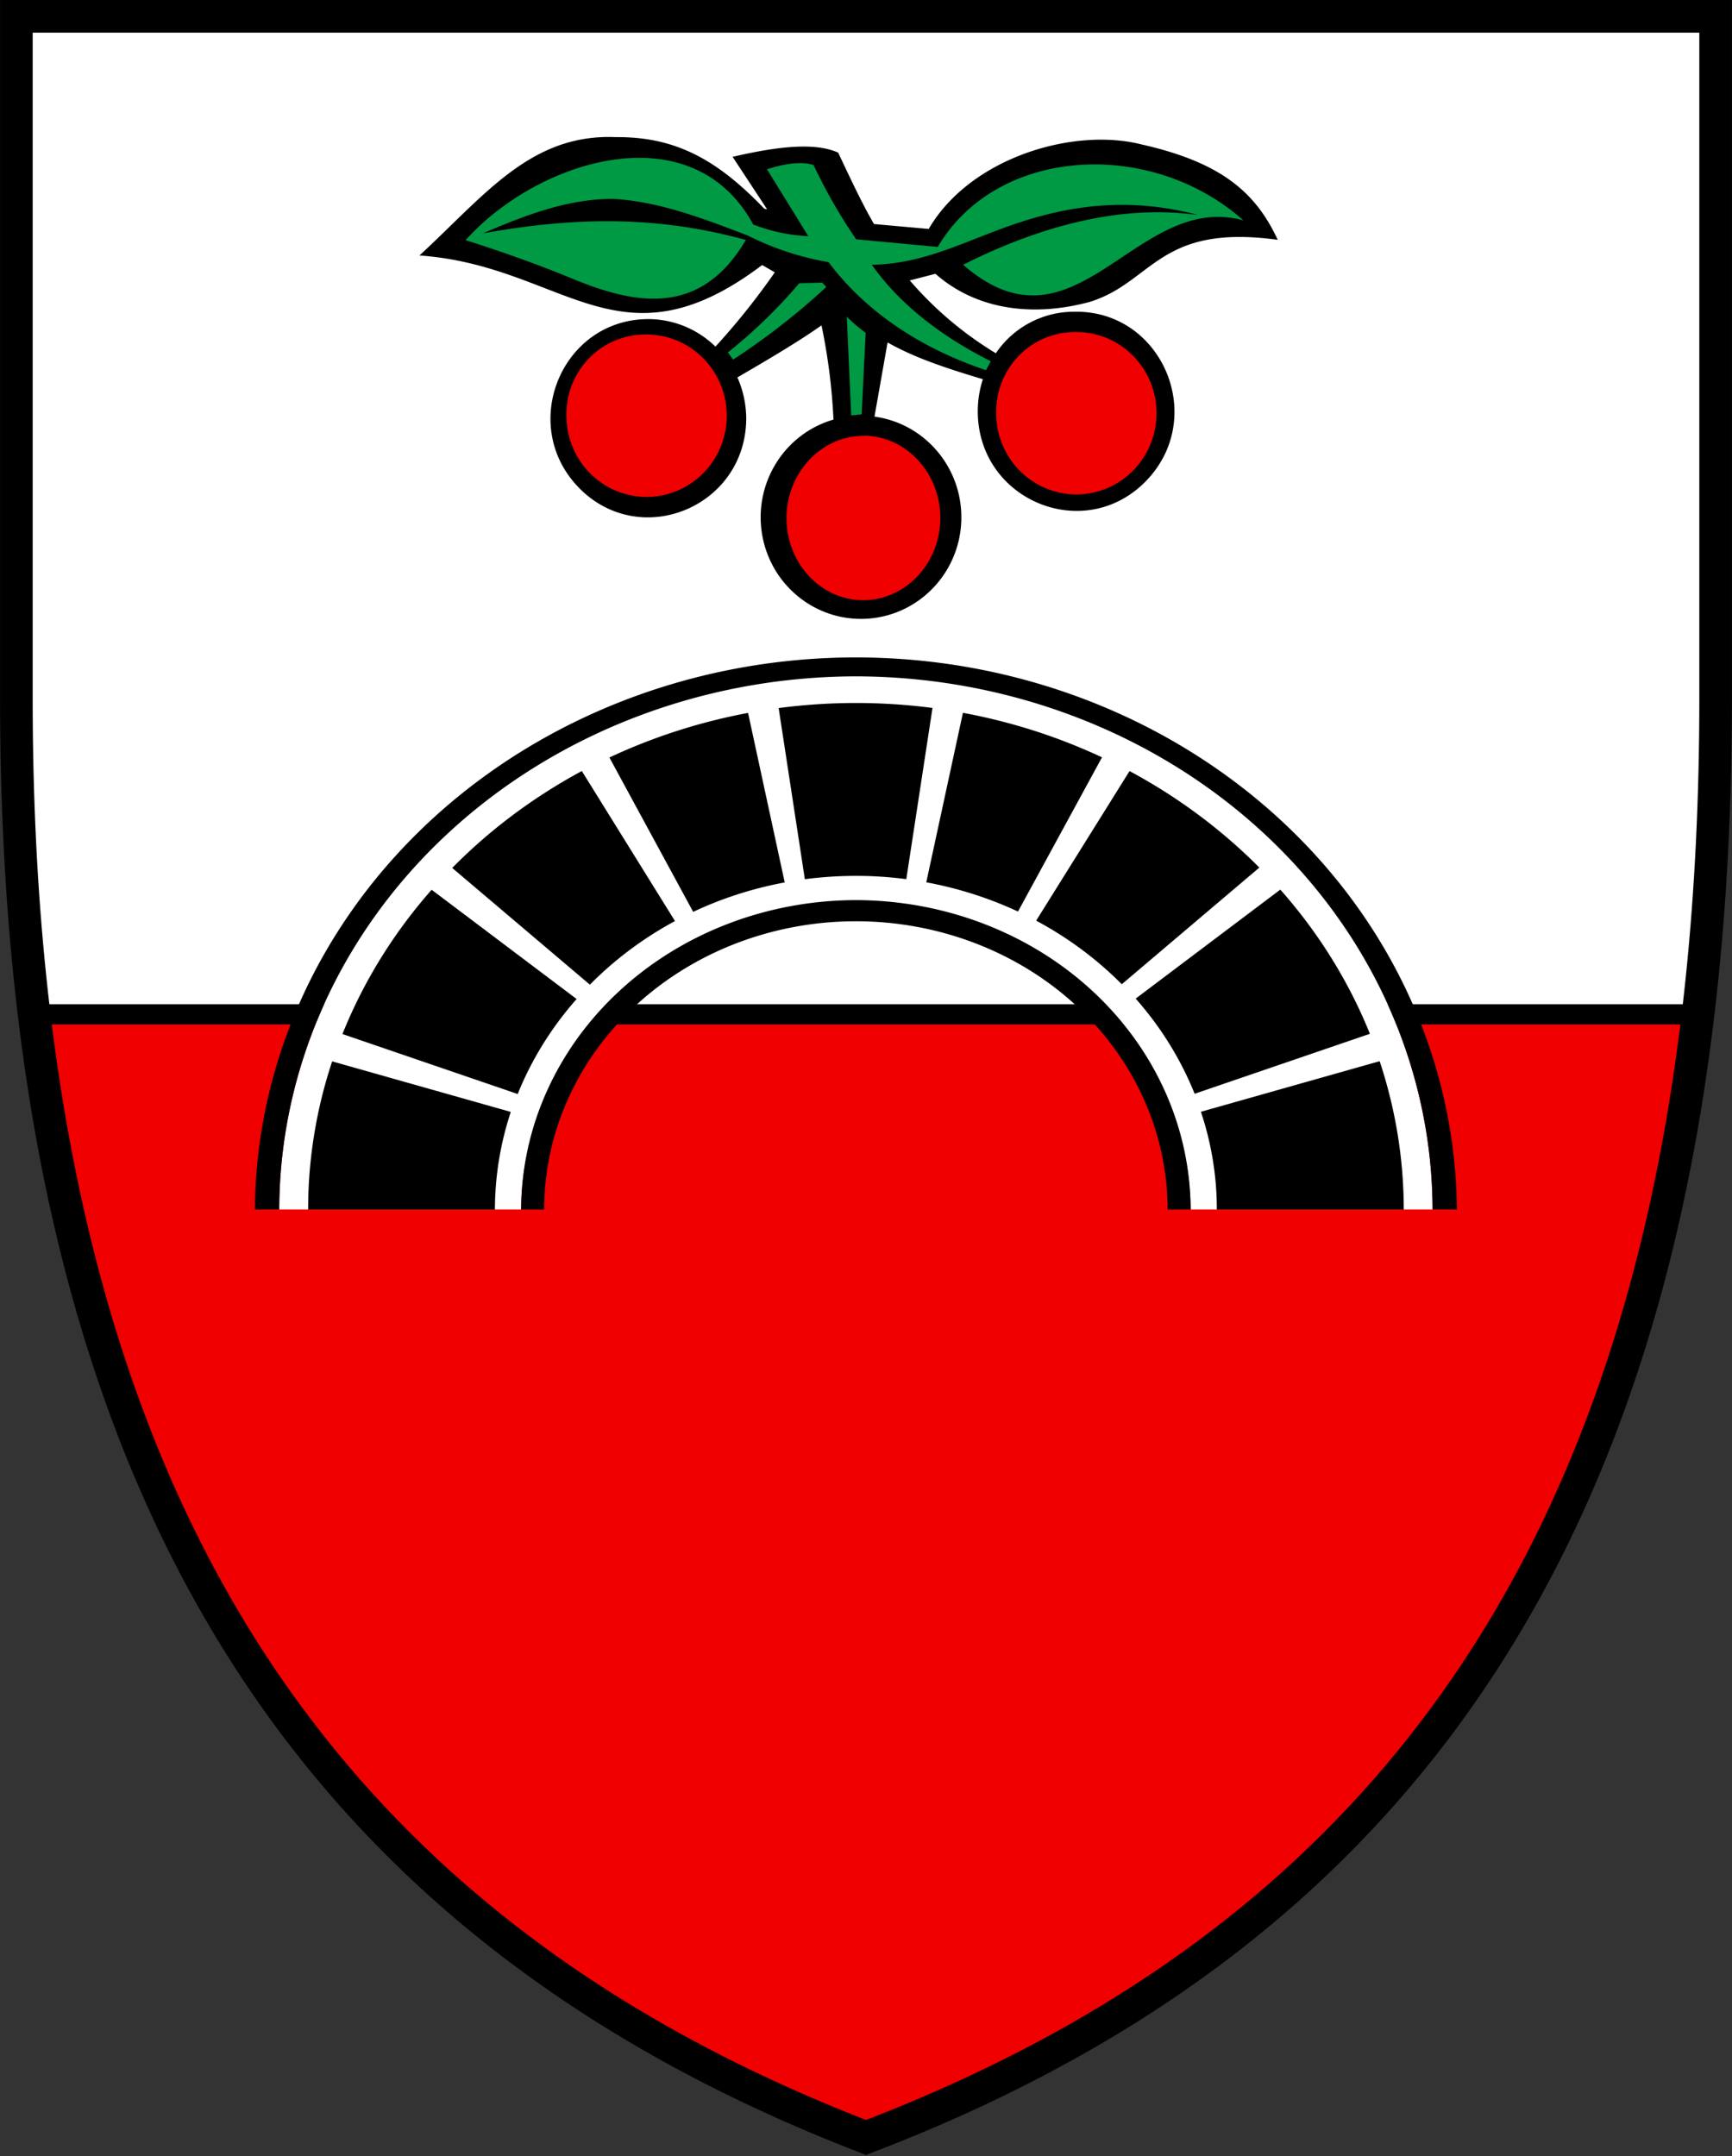 <?xml version="1.0" encoding="UTF-8"?>
<svg width="600" height="747"  xmlns="http://www.w3.org/2000/svg">
 <rect width="100%" height="100%" fill="#333333" stroke="none"/>
 <path d="M594.33 242.09c0 272.75-100.45 424.29-294.33 498.37C107.13 666.098 5.67 514.82 5.67 242.09V5.66h588.66z" fill="#fff"/>
 <path d="m11.833 351.38c24.616 204.98 122.78 325.32 288.18 389.1 166.26-63.526 263.81-184.03 288.22-389.1h-576.4z" fill="#f00000" stroke="#000" stroke-width="7"/>
 <path d="M145.31 88.503c22.692-20.938 38.574-42.262 68.069-40.996 21.26-.189 35.622 8.387 51.394 24.794l.952.185L253.79 54.33c15.201-3.537 28.497-5.148 36.574-1.447 4.2 8.893 8.444 17.972 12.412 24.729l18.947 1.7c14.43-24.707 50.052-35.25 73.625-29.302 27.78 6.252 39.632 16.634 47.29 33.071-41.296-5.7-43.2 14.73-65.167 21.51-19.464 5.26-39.118 2.872-53.412-9.744l-8.893 2.298a123.85 123.85 0 0 0 29.813 25.232 32.67 32.67 0 0 1 26.865-14.385c30.531-.824 46.594 36.336 25.296 58.499s-58.412 6.901-58.42-24.03c0-3.769.597-7.518 1.769-11.097-14.226-4.233-24.234-7.767-33.014-12.733l-4.535 25.693c17.65 2.419 30.637 17.964 30.077 35.988-.56 18.028-14.487 32.7-32.251 33.993-17.764 1.296-33.622-11.21-36.722-28.97-3.1-17.764 7.559-35.025 24.688-39.976a206.06 206.06 0 0 0-4.15-32.655c-7.374 5.26-17.858 11.49-29.136 18.04a35.376 35.376 0 0 1 3.061 14.407c-.257 30.474-36.684 45.498-57.894 23.886-21.21-21.611-6.16-58.412 23.932-58.495 8.693.004 17.046 3.424 23.301 9.535a245.59 245.59 0 0 0 20.56-25.738l-4.384-2.528c-49.663 37.553-68.61.23-118.71-3.307z"/>
 <path d="m219.88 54.701c-21.18 0.566-44.226 12.579-58.52 28.4l-0.002 0.115c12.434 3.953 24.139 8.068 36.982 13.352 21.214 8.734 44.157 13.63 60.037-13.443-31.404-8.64-60.038-7.859-91.008-2.299 15.814-6.826 29.858-11.928 45.014-11.928 16.203 0.918 31.495 6.921 46.697 12.711a99.424 100.7 0 0 0 27.93 9.191c13.455 17.949 33.013 30.243 54.568 37.436l1.633-3.107c-15.654-7.857-30.879-18.772-41.182-33.41 15.791-0.226 28.635-6.318 42.861-11.715 18.878-7.174 41.724-13.057 70.135-5.519-26.57-3.745-54.568 3.746-81.387 17.236 39.16 34.061 59.715-25.648 97.109-15.375-32.216-28.634-85.468-25.533-105.89 9.193l-28.271-2.644a183.49 185.85 0 0 1-14.748-25.715c-4.241-1.403-9.869-0.503-16.154 1.447l14.318 23.186a59.969 60.737 0 0 1-19.084-4.066c-9.222-17.001-24.567-23.485-41.041-23.045zm64.953 43.211-7.943 0.189a186.05 172.08 0 0 1-24.729 23.986l1.791 2.496a246.39 227.87 0 0 0 32.311-25.18l-1.43-1.492zm8.5 11.711-0.004 0.061a59.539 55.067 0 0 0 0.008 0.006l-0.004-0.066zm0.004 0.066 1.537 34.221 3.609-0.355 1.406-28.248a59.539 55.067 0 0 1-6.553-5.617z" fill="#094"/>
 <path d="M371.79 115.04a27.228 27.576 0 0 0-26.683 28.105 27.771 28.128 0 1 0 26.683-28.105zm-148.86.868a27.228 27.576 0 0 0-26.706 28.13 27.771 28.128 0 1 0 26.706-28.13zm76.104 35.014.113.068c-14.702 0-26.683 12.868-26.683 28.495s11.866 28.43 26.568 28.43 26.706-12.803 26.706-28.498-12.003-28.495-26.706-28.495z" fill="#f00000"/>
 <path d="M296.49 234.3a200.17 185.13 0 0 1 199.78 184.67h-83.814a115.97 107.25 0 0 0-231.93 0H96.734a200.14 185.11 0 0 1 199.67-184.67z" fill="#fff"/>
 <g stroke-width="1.9">
  <path d="M296.49 243.53a189.91 175.64 0 0 1 26.547 1.72l-9.075 59.304a122.91 113.68 0 0 0-17.45-1.13 126.45 116.95 0 0 0-17.696 1.152l-9.078-59.285a189.8 175.54 0 0 1 26.797-1.76zm-24.729 62.177a123.86 114.56 0 0 0-31.631 10.178l-29.019-53.469a188.89 174.7 0 0 1 48.034-15.447l12.707 58.76zm61.92-58.752a188.32 174.17 0 0 1 48.075 15.401l-29.102 53.423a124.97 115.58 0 0 0-31.774-10.129l12.707-58.76zm-99.836 72.102a125.79 116.34 0 0 0-29.495 22.053l-47.694-40.441a190.59 176.28 0 0 1 44.901-33.573l32.243 51.938zm157.42-51.961a191.66 177.26 0 0 1 44.995 33.449l-47.652 40.418a125.95 116.48 0 0 0-29.658-22.035l32.356-51.832zm-191.5 78.965a125.45 116.03 0 0 0-20.421 32.927l-60.714-20.776a190.23 175.94 0 0 1 30.901-49.984L199.651 346zm243.69-37.961a189.64 175.39 0 0 1 31.105 50.029l-60.718 20.776a125.09 115.69 0 0 0-20.421-32.969l50.124-37.772zm-266.51 77.102a125.56 116.13 0 0 0-5.492 33.804h-64.709a188.62 174.45 0 0 1 8.327-51.326l61.897 17.518zm244.59 33.804a123.77 114.47 0 0 0-5.518-33.868l61.923-17.522a189.73 175.47 0 0 1 8.349 51.39z"/>
  <path d="m296.49 234.3a200.17 185.13 0 0 1 199.78 184.67h8.417a208.2 192.56 0 0 0-416.39 0h8.44a200.14 185.11 0 0 1 199.67-184.67z"/>
  <path d="m296.49 311.82a116.17 107.44 0 0 1 115.97 107.19h-7.986a107.98 99.866 0 0 0-215.96 0h-7.982a116.19 107.46 0 0 1 115.96-107.19z"/>
 </g>
 <path d="M594.33 242.09c0 272.75-100.45 424.29-294.33 498.37C107.13 666.098 5.67 514.82 5.67 242.09V5.66h588.66z" fill="none" stroke="#000" stroke-width="11.3"/>
</svg>
